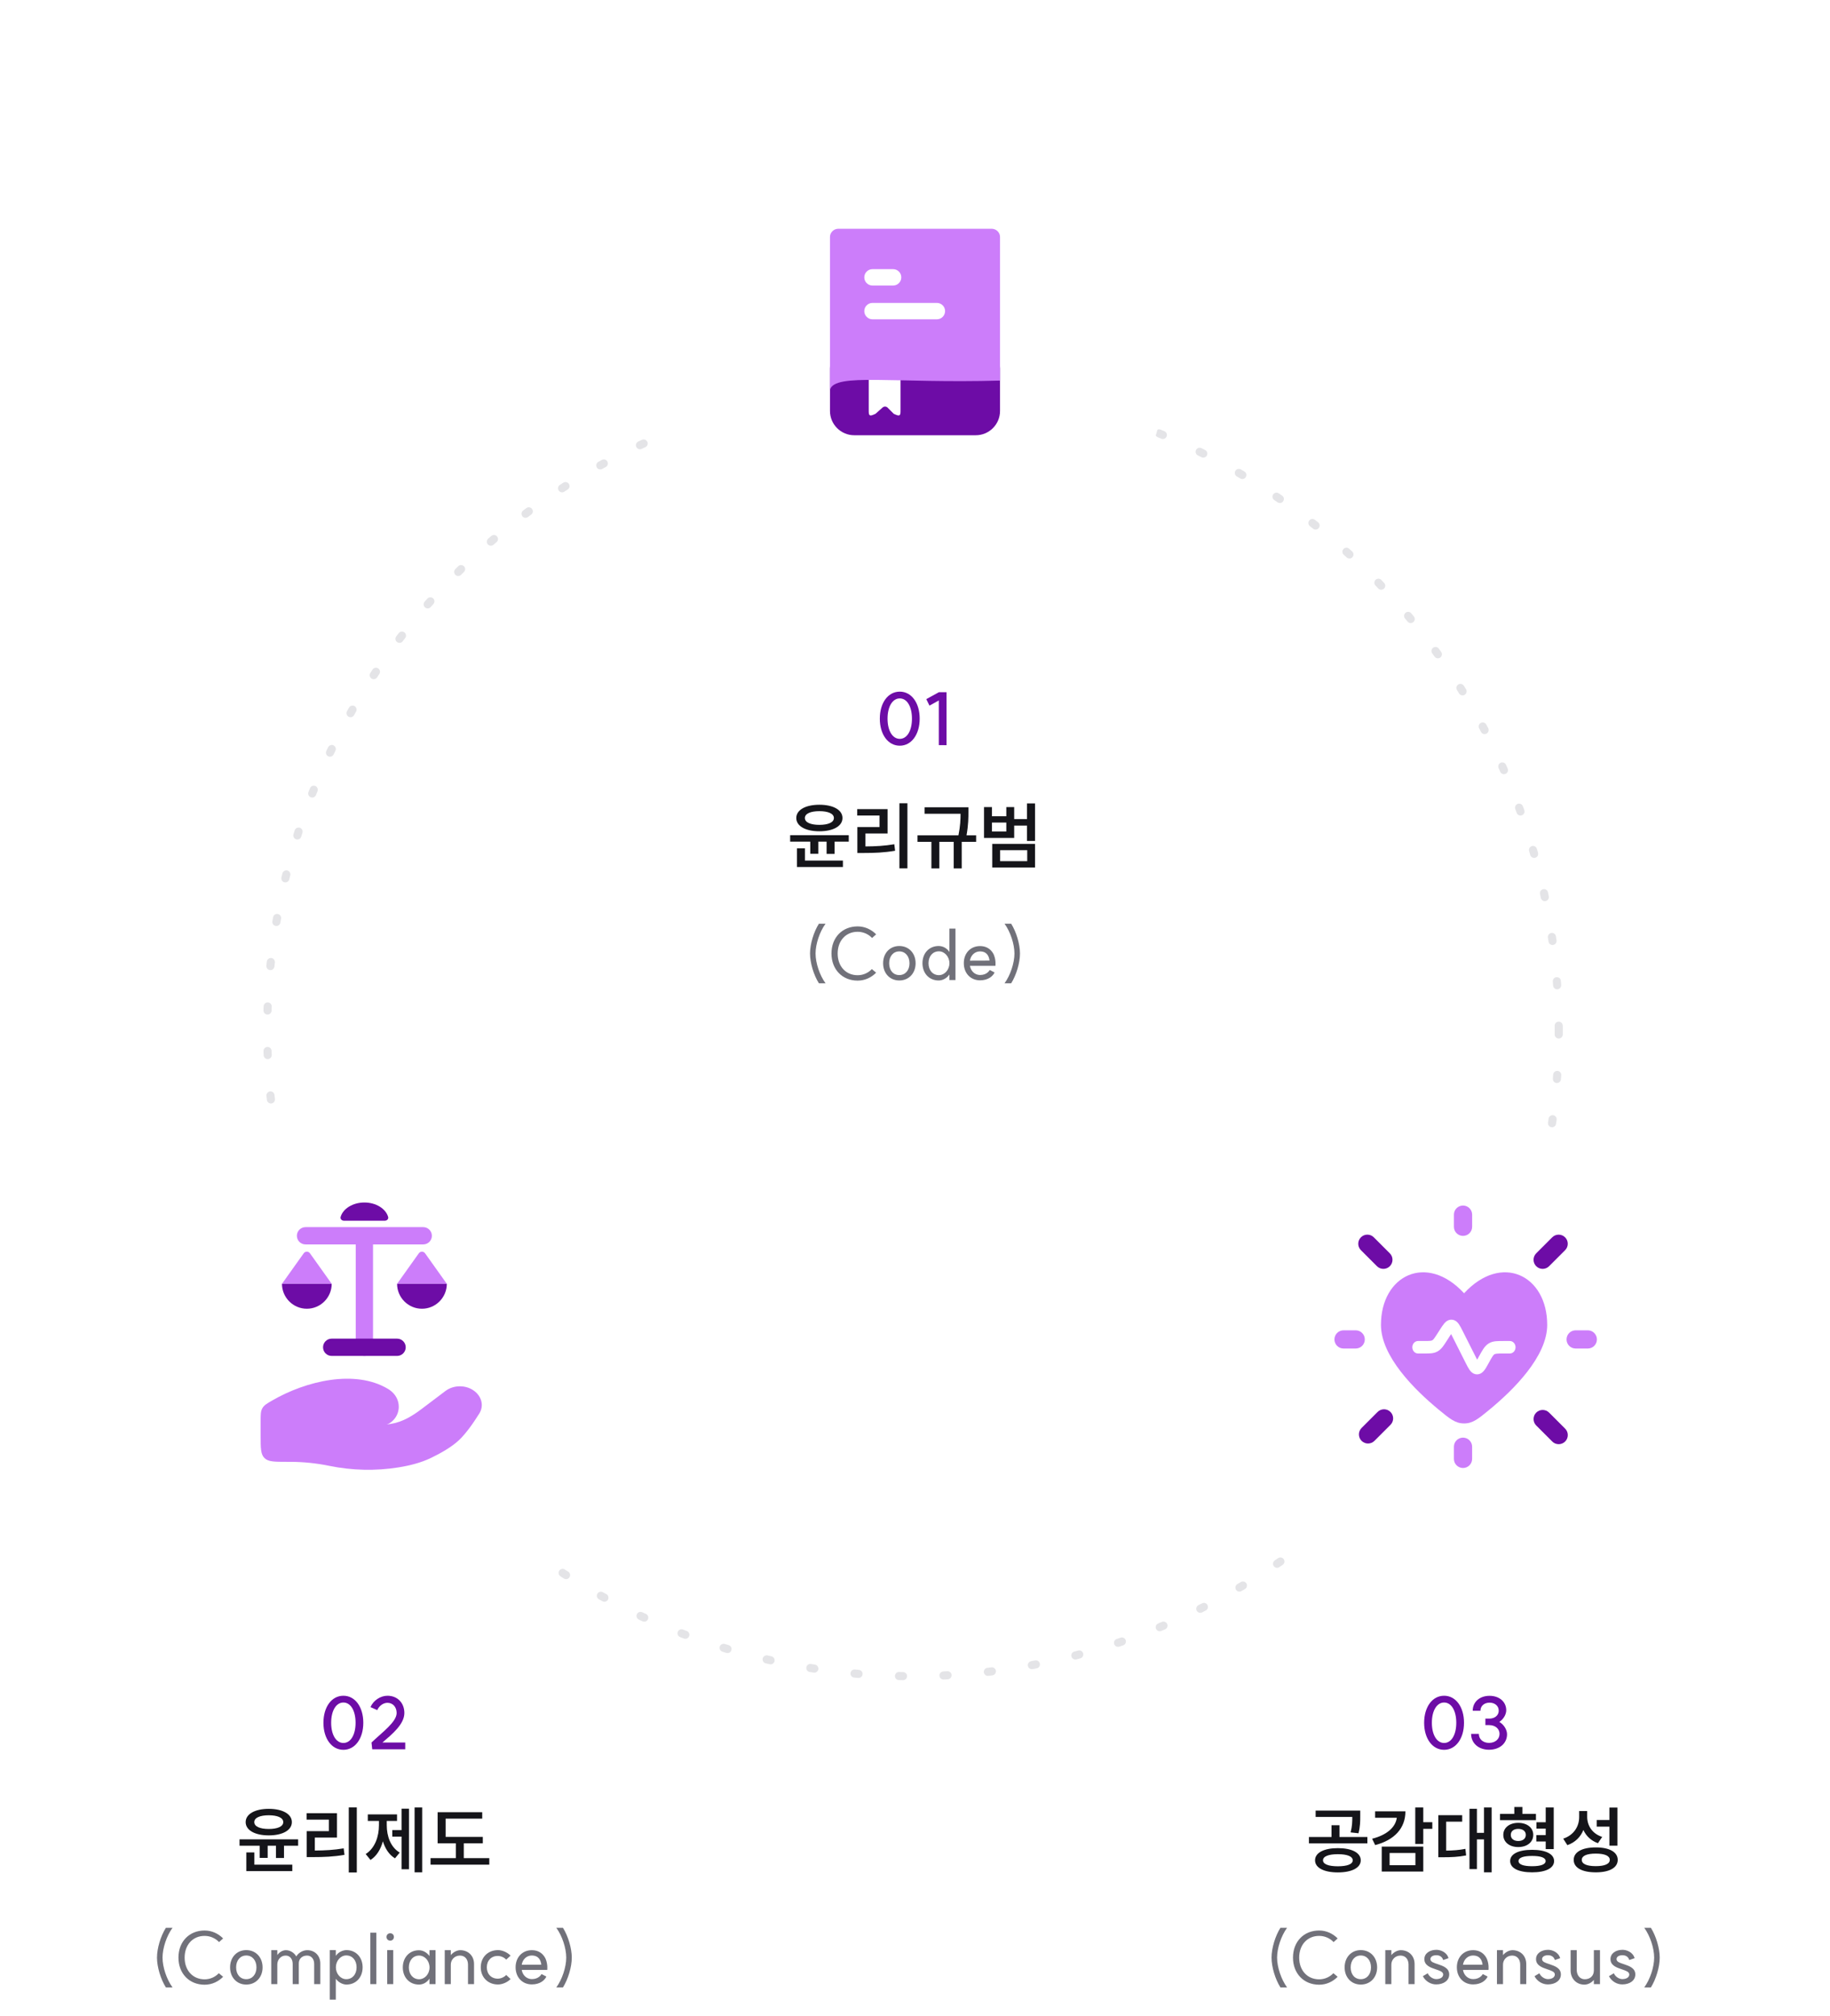 <svg width="452" height="498" viewBox="0 0 452 498" fill="none" xmlns="http://www.w3.org/2000/svg">
<ellipse cx="225.5" cy="254.5" rx="159.5" ry="159.5" stroke="#E4E4E7" stroke-width="2" stroke-linecap="round" stroke-dasharray="1 10"/>
<g filter="url(#filter0_d_8728_55633)">
<circle cx="226" cy="82" r="62" fill="white"/>
</g>
<path d="M205 91C205 87.686 207.686 85 211 85H241C244.314 85 247 87.686 247 91V101.5C247 104.814 244.314 107.5 241 107.5H211C207.686 107.5 205 104.814 205 101.5V91Z" fill="#6D0CA6"/>
<path d="M222.426 90.594V101.261V101.261C222.426 102.021 222.426 102.401 222.151 102.554C221.876 102.708 221.501 102.538 220.749 102.198L220.749 102.198L219.121 100.571L219.121 100.571C218.867 100.456 218.739 100.399 218.603 100.399C218.466 100.399 218.339 100.456 218.084 100.571L218.084 100.571L216.249 102.198C215.498 102.538 215.122 102.708 214.847 102.554C214.572 102.401 214.572 102.021 214.572 101.261V89.094L222.426 90.594Z" fill="white"/>
<path d="M207.09 56.5C205.936 56.5 205 57.407 205 58.527V96.25C206.2 92.05 220.75 94.75 247 94V58.527C247 57.407 246.064 56.5 244.91 56.5H207.09Z" fill="#CC7DFA"/>
<path d="M215.501 66.476C214.382 66.476 213.476 67.382 213.476 68.501C213.476 69.619 214.382 70.526 215.501 70.526H220.59C221.708 70.526 222.615 69.619 222.615 68.501C222.615 67.382 221.708 66.476 220.59 66.476H215.501Z" fill="white"/>
<path d="M215.501 74.814C214.382 74.814 213.476 75.72 213.476 76.838C213.476 77.957 214.382 78.864 215.501 78.864H231.404C232.522 78.864 233.429 77.957 233.429 76.838C233.429 75.72 232.522 74.814 231.404 74.814H215.501Z" fill="white"/>
<path d="M222.242 182.488C224.042 182.488 225.248 180.472 225.248 177.502C225.248 174.514 224.042 172.498 222.242 172.498C220.442 172.498 219.218 174.514 219.218 177.502C219.218 180.472 220.442 182.488 222.242 182.488ZM217.31 177.502C217.31 173.578 219.344 170.824 222.242 170.824C225.122 170.824 227.156 173.578 227.156 177.502C227.156 181.408 225.122 184.18 222.242 184.18C219.344 184.18 217.31 181.408 217.31 177.502ZM233.79 170.968V184.054L231.882 184.036V173.002L229.578 174.28L228.786 172.678L231.9 170.968H233.79Z" fill="#6D0CA6"/>
<path d="M202.383 198.762C205.803 198.762 208.089 200.04 208.089 202.038C208.089 204.036 205.803 205.314 202.383 205.314C198.963 205.314 196.677 204.036 196.677 202.038C196.677 200.04 198.963 198.762 202.383 198.762ZM195.165 207.87V206.286H209.637V207.87H206.145V210.894H204.165V207.87H202.113V210.876H200.133V207.87H195.165ZM196.839 214.134V209.526H198.819V212.55H208.197V214.134H196.839ZM198.801 202.038C198.801 203.118 200.205 203.73 202.383 203.73C204.561 203.73 205.965 203.118 205.965 202.038C205.965 200.958 204.561 200.346 202.383 200.346C200.205 200.346 198.801 200.958 198.801 202.038ZM222.148 198.402H224.128V214.476H222.148V198.402ZM211.726 201.426V199.842H219.232V205.854H213.76V209.058C216.262 209.04 218.422 208.932 220.888 208.518L221.086 210.12C218.368 210.588 215.992 210.678 213.148 210.678H211.762V204.27H217.234V201.426H211.726ZM228.376 199.392H239.194V200.472C239.194 201.858 239.194 203.694 238.726 206.322H241.102V207.924H237.538V214.494H235.558V207.924H232.012V214.494H230.05V207.924H226.612V206.322H236.728C237.196 204.036 237.25 202.308 237.25 200.994H228.376V199.392ZM243.046 199.338H245.008V201.606H248.554V199.338H250.498V202.308H253.666V198.438H255.646V207.708H253.666V203.91H250.498V206.952H243.046V199.338ZM245.008 205.368H248.554V203.154H245.008V205.368ZM245.08 214.26V208.428H255.646V214.26H245.08ZM247.024 212.694H253.72V209.976H247.024V212.694Z" fill="#15151A"/>
<path d="M200.072 235.502C200.072 233.216 200.972 230.174 202.268 228.14H203.906C202.448 230.138 201.44 233.162 201.44 235.502C201.44 237.842 202.448 240.866 203.906 242.864H202.268C200.972 240.83 200.072 237.788 200.072 235.502ZM211.831 242.198C208.033 242.198 205.369 239.426 205.369 235.502C205.369 231.56 208.033 228.806 211.831 228.806C213.631 228.806 215.233 229.58 216.403 230.768L215.395 231.668C214.513 230.714 213.199 230.138 211.831 230.138C208.915 230.138 206.899 232.334 206.899 235.502C206.899 238.67 208.915 240.866 211.831 240.866C213.235 240.866 214.477 240.272 215.341 239.354L216.403 240.236C215.233 241.424 213.649 242.198 211.831 242.198ZM222.119 240.83C223.613 240.83 224.639 239.642 224.639 237.914C224.639 236.186 223.613 234.98 222.119 234.98C220.643 234.98 219.617 236.168 219.617 237.914C219.617 239.66 220.625 240.83 222.119 240.83ZM218.123 237.914C218.123 235.43 219.779 233.648 222.119 233.648C224.477 233.648 226.151 235.43 226.151 237.914C226.151 240.38 224.477 242.162 222.119 242.162C219.779 242.162 218.123 240.38 218.123 237.914ZM231.839 242.162C229.499 242.162 227.843 240.398 227.843 237.896C227.843 235.412 229.499 233.648 231.839 233.648C232.739 233.648 233.801 234.062 234.503 235.124V229.346H235.997V242.054H234.503V240.686C233.783 241.712 232.739 242.162 231.839 242.162ZM229.337 237.896C229.337 239.642 230.381 240.848 231.911 240.848C233.297 240.848 234.503 239.534 234.503 237.896C234.503 236.294 233.297 234.962 231.911 234.962C230.381 234.962 229.337 236.168 229.337 237.896ZM242.07 242.126C239.712 242.126 238.056 240.362 238.056 237.896C238.056 235.412 239.712 233.666 242.07 233.666C244.662 233.666 245.454 235.754 245.526 235.952C246.03 237.248 245.868 238.49 245.868 238.544H239.568C239.784 239.876 240.828 240.812 242.07 240.812C243.726 240.812 244.338 239.768 244.464 239.57L245.652 240.182C245.238 241.118 244.05 242.126 242.07 242.126ZM239.568 237.266L244.41 237.248C244.248 235.97 243.618 234.98 242.07 234.98C240.792 234.98 239.784 235.916 239.568 237.266ZM251.93 235.502C251.93 237.806 251.03 240.83 249.752 242.864H248.114C249.554 240.884 250.562 237.842 250.562 235.502C250.562 233.162 249.554 230.12 248.114 228.14H249.752C251.03 230.174 251.93 233.198 251.93 235.502Z" fill="#71717A"/>
<g filter="url(#filter1_d_8728_55633)">
<circle cx="90" cy="330" r="62" fill="white"/>
</g>
<path d="M71.637 361.052H70.802C67.772 361.052 66.257 361.052 65.316 360.111C64.375 359.17 64.375 357.655 64.375 354.626V351.053C64.375 349.387 64.375 348.554 64.803 347.81C65.231 347.066 65.876 346.69 67.168 345.939C75.668 340.995 87.74 338.212 95.797 343.018C96.339 343.341 96.826 343.731 97.242 344.198C99.035 346.212 98.904 349.252 96.838 351.056C96.401 351.437 95.936 351.726 95.467 351.826C95.852 351.782 96.221 351.731 96.573 351.675C99.502 351.207 101.96 349.642 104.211 347.942L110.018 343.556C112.065 342.009 115.103 342.009 117.151 343.555C118.994 344.947 119.558 347.239 118.392 349.107C117.033 351.285 115.119 354.072 113.28 355.775C111.439 357.48 108.698 359.002 106.46 360.082C103.981 361.279 101.243 361.968 98.458 362.419C92.808 363.334 86.921 363.194 81.329 362.042C78.168 361.391 74.885 361.052 71.637 361.052Z" fill="#CC7DFA"/>
<path d="M75.461 303.086C74.283 303.086 73.327 304.042 73.327 305.221C73.327 306.399 74.283 307.355 75.461 307.355H87.866L87.866 332.761C87.866 333.939 88.821 334.895 90 334.895C91.178 334.895 92.134 333.939 92.134 332.761V307.355H104.538C105.717 307.355 106.672 306.399 106.672 305.221C106.672 304.042 105.717 303.086 104.538 303.086H75.461Z" fill="#CC7DFA"/>
<path fill-rule="evenodd" clip-rule="evenodd" d="M79.789 332.76C79.789 331.581 80.745 330.626 81.923 330.626H98.077C99.256 330.626 100.211 331.581 100.211 332.76C100.211 333.939 99.256 334.894 98.077 334.894H81.923C80.745 334.894 79.789 333.939 79.789 332.76Z" fill="#6D0CA6"/>
<path d="M103.446 309.545C103.824 309.014 104.613 309.014 104.991 309.545L110.36 317.082H98.077L103.446 309.545Z" fill="#CC7DFA"/>
<path d="M110.36 317.083C110.36 320.473 107.599 323.241 104.218 323.241C100.838 323.241 98.077 320.473 98.077 317.083H110.36Z" fill="#6D0CA6"/>
<path d="M75.014 309.545C75.392 309.014 76.181 309.014 76.559 309.545L81.928 317.082H69.645L75.014 309.545Z" fill="#CC7DFA"/>
<path d="M81.928 317.082C81.928 320.472 79.167 323.241 75.787 323.241C72.406 323.241 69.645 320.472 69.645 317.082H81.928Z" fill="#6D0CA6"/>
<path d="M84.948 301.5C84.425 301.5 83.988 301.067 84.131 300.564C84.709 298.533 87.125 297 90 297C92.875 297 95.291 298.533 95.869 300.564C96.012 301.067 95.575 301.5 95.052 301.5L84.948 301.5Z" fill="#6D0CA6"/>
<path d="M84.819 430.488C86.618 430.488 87.825 428.472 87.825 425.502C87.825 422.514 86.618 420.498 84.819 420.498C83.019 420.498 81.794 422.514 81.794 425.502C81.794 428.472 83.019 430.488 84.819 430.488ZM79.886 425.502C79.886 421.578 81.921 418.824 84.819 418.824C87.698 418.824 89.733 421.578 89.733 425.502C89.733 429.408 87.698 432.18 84.819 432.18C81.921 432.18 79.886 429.408 79.886 425.502ZM91.758 430.38C94.386 427.86 97.968 425.304 97.968 423.09C97.968 421.614 97.032 420.57 95.7 420.57C94.674 420.57 93.648 421.308 93.18 422.37L91.506 421.632C92.226 419.976 93.972 418.824 95.7 418.824C98.166 418.824 99.876 420.588 99.876 423.09C99.876 425.844 96.888 428.292 94.458 430.38H100.092V432.054H91.938L91.758 430.38Z" fill="#6D0CA6"/>
<path d="M66.383 446.762C69.803 446.762 72.089 448.04 72.089 450.038C72.089 452.036 69.803 453.314 66.383 453.314C62.963 453.314 60.677 452.036 60.677 450.038C60.677 448.04 62.963 446.762 66.383 446.762ZM59.165 455.87V454.286H73.637V455.87H70.145V458.894H68.165V455.87H66.113V458.876H64.133V455.87H59.165ZM60.839 462.134V457.526H62.819V460.55H72.197V462.134H60.839ZM62.801 450.038C62.801 451.118 64.205 451.73 66.383 451.73C68.561 451.73 69.965 451.118 69.965 450.038C69.965 448.958 68.561 448.346 66.383 448.346C64.205 448.346 62.801 448.958 62.801 450.038ZM86.148 446.402H88.128V462.476H86.148V446.402ZM75.726 449.426V447.842H83.232V453.854H77.76V457.058C80.262 457.04 82.422 456.932 84.888 456.518L85.086 458.12C82.368 458.588 79.992 458.678 77.148 458.678H75.762V452.27H81.234V449.426H75.726ZM102.402 446.42H104.274V462.44H102.402V446.42ZM90.324 457.922C92.61 456.482 93.6 453.602 93.6 450.794V449.75H90.846V448.13H98.064V449.75H95.526V450.794C95.526 453.494 96.462 456.23 98.73 457.562L97.56 458.984C96.102 458.102 95.13 456.59 94.572 454.772C94.032 456.752 93.024 458.426 91.512 459.38L90.324 457.922ZM96.894 453.62V452.018H99.18V446.726H101.016V461.684H99.18V453.62H96.894ZM108.09 447.59H119.106V449.174H110.07V453.692H119.25V455.276H114.552V458.93H120.852V460.55H106.344V458.93H112.59V455.276H108.09V447.59Z" fill="#15151A"/>
<path d="M38.777 483.502C38.777 481.216 39.677 478.174 40.973 476.14H42.611C41.153 478.138 40.145 481.162 40.145 483.502C40.145 485.842 41.153 488.866 42.611 490.864H40.973C39.677 488.83 38.777 485.788 38.777 483.502ZM50.536 490.198C46.738 490.198 44.074 487.426 44.074 483.502C44.074 479.56 46.738 476.806 50.536 476.806C52.336 476.806 53.938 477.58 55.108 478.768L54.1 479.668C53.218 478.714 51.904 478.138 50.536 478.138C47.62 478.138 45.604 480.334 45.604 483.502C45.604 486.67 47.62 488.866 50.536 488.866C51.94 488.866 53.182 488.272 54.046 487.354L55.108 488.236C53.938 489.424 52.354 490.198 50.536 490.198ZM60.824 488.83C62.318 488.83 63.344 487.642 63.344 485.914C63.344 484.186 62.318 482.98 60.824 482.98C59.348 482.98 58.322 484.168 58.322 485.914C58.322 487.66 59.33 488.83 60.824 488.83ZM56.828 485.914C56.828 483.43 58.484 481.648 60.824 481.648C63.182 481.648 64.856 483.43 64.856 485.914C64.856 488.38 63.182 490.162 60.824 490.162C58.484 490.162 56.828 488.38 56.828 485.914ZM77.601 485.05C77.601 483.826 76.881 482.998 75.837 482.998C74.631 482.998 73.803 483.79 73.803 484.906V490.054H72.291V485.05C72.291 483.826 71.589 482.998 70.563 482.998C69.339 482.998 68.493 484.024 68.493 485.212V490.054H66.999V481.666H68.493V482.872C68.997 482.152 69.825 481.666 70.617 481.666C71.661 481.666 72.687 482.296 73.173 483.214C73.731 482.296 74.829 481.666 75.873 481.666C77.763 481.666 79.113 483.016 79.113 484.942V490.054H77.601V485.05ZM85.516 488.83C87.046 488.83 88.072 487.642 88.072 485.896C88.072 484.168 87.046 482.962 85.516 482.962C84.13 482.962 82.96 484.294 82.96 485.896C82.96 487.516 84.13 488.83 85.516 488.83ZM81.448 493.888V481.648H82.942V483.07C83.572 482.116 84.724 481.648 85.57 481.648C87.91 481.648 89.566 483.412 89.566 485.896C89.566 488.398 87.91 490.162 85.57 490.162C84.688 490.162 83.572 489.622 82.942 488.722V493.888H81.448ZM91.461 477.346H92.955V490.054H91.461V477.346ZM95.633 481.648H97.127V490.054H95.633V481.648ZM95.471 478.39C95.471 477.868 95.849 477.49 96.389 477.49C96.911 477.49 97.289 477.868 97.289 478.39C97.289 478.93 96.911 479.308 96.389 479.308C95.849 479.308 95.471 478.93 95.471 478.39ZM103.468 490.162C101.146 490.162 99.49 488.398 99.49 485.932C99.49 483.448 101.146 481.684 103.468 481.684C104.368 481.684 105.358 482.134 106.078 483.106V481.666H107.572V490.054H106.078V488.704C105.34 489.766 104.368 490.162 103.468 490.162ZM100.984 485.932C100.984 487.642 102.028 488.848 103.522 488.848C104.872 488.848 106.078 487.624 106.096 485.932C106.078 484.24 104.872 482.998 103.522 482.998C102.028 482.998 100.984 484.186 100.984 485.932ZM115.593 485.23C115.593 483.88 114.801 482.998 113.613 482.998C112.281 482.998 111.345 484.024 111.345 485.23V490.054H109.851V481.666H111.345V482.89C111.921 482.17 112.857 481.666 113.685 481.666C115.521 481.666 117.087 482.926 117.087 485.122V490.054H115.593V485.23ZM122.941 488.704C123.679 488.704 124.543 488.344 125.029 487.786L126.109 488.794C125.371 489.586 124.057 490.144 123.013 490.144C120.511 490.144 118.747 488.362 118.747 485.896C118.747 483.412 120.511 481.648 123.013 481.648C124.075 481.648 125.353 482.224 126.109 483.016L125.029 484.006C124.543 483.448 123.679 483.088 122.941 483.088C121.357 483.088 120.241 484.222 120.241 485.896C120.241 487.57 121.357 488.704 122.941 488.704ZM131.365 490.126C129.007 490.126 127.351 488.362 127.351 485.896C127.351 483.412 129.007 481.666 131.365 481.666C133.957 481.666 134.749 483.754 134.821 483.952C135.325 485.248 135.163 486.49 135.163 486.544H128.863C129.079 487.876 130.123 488.812 131.365 488.812C133.021 488.812 133.633 487.768 133.759 487.57L134.947 488.182C134.533 489.118 133.345 490.126 131.365 490.126ZM128.863 485.266L133.705 485.248C133.543 483.97 132.913 482.98 131.365 482.98C130.087 482.98 129.079 483.916 128.863 485.266ZM141.225 483.502C141.225 485.806 140.325 488.83 139.047 490.864H137.409C138.849 488.884 139.857 485.842 139.857 483.502C139.857 481.162 138.849 478.12 137.409 476.14H139.047C140.325 478.174 141.225 481.198 141.225 483.502Z" fill="#71717A"/>
<g filter="url(#filter2_d_8728_55633)">
<circle cx="362" cy="330" r="62" fill="white"/>
</g>
<path d="M341.089 327.223C341.089 334.995 349.341 343.214 355.382 348.19C358.117 350.443 359.484 351.569 361.62 351.569C363.756 351.569 365.123 350.443 367.858 348.19C373.899 343.214 382.151 334.995 382.151 327.223C382.151 314.964 370.859 309.392 361.62 319.422C352.381 309.392 341.089 314.965 341.089 327.223Z" fill="#CC7DFA"/>
<path d="M357.981 330.169C358.15 329.905 358.291 329.687 358.416 329.499C358.522 329.7 358.64 329.934 358.782 330.216L362.012 336.623L362.012 336.623C362.326 337.246 362.634 337.856 362.942 338.299C363.273 338.773 363.854 339.423 364.785 339.442C365.717 339.461 366.32 338.836 366.666 338.376C366.99 337.946 367.319 337.348 367.654 336.739L367.758 336.549C368.175 335.79 368.438 335.316 368.67 334.974C368.884 334.658 369.008 334.555 369.1 334.498C369.193 334.441 369.337 334.379 369.695 334.341C370.084 334.3 370.592 334.298 371.403 334.298H372.916C373.699 334.298 374.333 333.606 374.333 332.753C374.333 331.899 373.699 331.207 372.916 331.207L371.341 331.207C370.61 331.207 369.963 331.207 369.421 331.265C368.834 331.327 368.262 331.465 367.704 331.809C367.147 332.153 366.744 332.617 366.393 333.135C366.069 333.612 365.736 334.217 365.36 334.901L365.36 334.901L365.27 335.065C365.106 335.362 364.97 335.611 364.848 335.824C364.733 335.606 364.605 335.352 364.452 335.048L361.223 328.644C360.931 328.066 360.641 327.49 360.347 327.068C360.026 326.607 359.475 325.998 358.592 325.946C357.709 325.894 357.101 326.435 356.736 326.856C356.401 327.241 356.056 327.779 355.71 328.319L355.125 329.23C354.696 329.898 354.427 330.315 354.195 330.615C353.98 330.892 353.861 330.983 353.773 331.032C353.685 331.082 353.549 331.137 353.218 331.17C352.859 331.206 352.392 331.207 351.644 331.207H350.25C349.467 331.207 348.833 331.899 348.833 332.753C348.833 333.606 349.467 334.298 350.25 334.298L351.701 334.298H351.701C352.375 334.298 352.973 334.298 353.476 334.248C354.022 334.193 354.555 334.073 355.082 333.774C355.609 333.475 356.004 333.067 356.358 332.611C356.685 332.19 357.027 331.655 357.414 331.053L357.981 330.169Z" fill="white"/>
<path fill-rule="evenodd" clip-rule="evenodd" d="M386.571 305.601C387.45 306.48 387.45 307.905 386.571 308.783L382.617 312.737C381.739 313.616 380.314 313.616 379.435 312.737C378.557 311.858 378.557 310.434 379.435 309.555L383.389 305.601C384.268 304.723 385.692 304.723 386.571 305.601Z" fill="#6D0CA6"/>
<path fill-rule="evenodd" clip-rule="evenodd" d="M343.44 348.732C344.319 349.611 344.319 351.036 343.44 351.914L339.486 355.868C338.608 356.747 337.183 356.747 336.304 355.868C335.426 354.989 335.426 353.565 336.304 352.686L340.258 348.732C341.137 347.854 342.561 347.854 343.44 348.732Z" fill="#6D0CA6"/>
<path fill-rule="evenodd" clip-rule="evenodd" d="M336.14 305.597C337.019 304.718 338.444 304.718 339.322 305.597L343.28 309.555C344.159 310.433 344.159 311.858 343.28 312.736C342.401 313.615 340.977 313.615 340.098 312.736L336.14 308.779C335.262 307.9 335.262 306.476 336.14 305.597Z" fill="#6D0CA6"/>
<path fill-rule="evenodd" clip-rule="evenodd" d="M379.44 348.896C380.318 348.018 381.743 348.018 382.622 348.896L386.579 352.854C387.458 353.732 387.458 355.157 386.579 356.036C385.701 356.914 384.276 356.914 383.397 356.036L379.44 352.078C378.561 351.2 378.561 349.775 379.44 348.896Z" fill="#6D0CA6"/>
<path fill-rule="evenodd" clip-rule="evenodd" d="M329.6 330.819C329.6 329.576 330.607 328.569 331.85 328.569H334.85C336.092 328.569 337.1 329.576 337.1 330.819C337.1 332.061 336.092 333.069 334.85 333.069H331.85C330.607 333.069 329.6 332.061 329.6 330.819Z" fill="#CC7DFA"/>
<path fill-rule="evenodd" clip-rule="evenodd" d="M386.926 330.819C386.926 329.576 387.934 328.569 389.176 328.569H392.176C393.419 328.569 394.426 329.576 394.426 330.819C394.426 332.061 393.419 333.069 392.176 333.069H389.176C387.934 333.069 386.926 332.061 386.926 330.819Z" fill="#CC7DFA"/>
<path fill-rule="evenodd" clip-rule="evenodd" d="M361.356 362.574C362.599 362.574 363.606 361.566 363.606 360.324V357.324C363.606 356.081 362.599 355.074 361.356 355.074C360.113 355.074 359.106 356.081 359.106 357.324V360.324C359.106 361.566 360.113 362.574 361.356 362.574Z" fill="#CC7DFA"/>
<path fill-rule="evenodd" clip-rule="evenodd" d="M361.359 305.25C362.602 305.25 363.609 304.243 363.609 303V300C363.609 298.757 362.602 297.75 361.359 297.75C360.116 297.75 359.109 298.757 359.109 300V303C359.109 304.243 360.116 305.25 361.359 305.25Z" fill="#CC7DFA"/>
<path d="M356.687 430.488C358.487 430.488 359.693 428.472 359.693 425.502C359.693 422.514 358.487 420.498 356.687 420.498C354.887 420.498 353.663 422.514 353.663 425.502C353.663 428.472 354.887 430.488 356.687 430.488ZM351.755 425.502C351.755 421.578 353.789 418.824 356.687 418.824C359.567 418.824 361.601 421.578 361.601 425.502C361.601 429.408 359.567 432.18 356.687 432.18C353.789 432.18 351.755 429.408 351.755 425.502ZM370.323 425.286C371.493 425.97 372.231 427.248 372.231 428.346C372.231 430.578 370.395 432.162 367.785 432.162C365.193 432.162 363.357 430.542 363.357 428.238H365.265C365.265 429.552 366.309 430.47 367.785 430.47C369.297 430.47 370.377 429.552 370.377 428.238C370.377 426.978 369.315 426.078 367.821 426.078H366.885V424.476H367.839C369.207 424.476 370.179 423.666 370.179 422.514C370.179 421.344 369.243 420.534 367.911 420.534C366.579 420.534 365.661 421.362 365.661 422.532H363.753C363.753 420.354 365.463 418.842 367.911 418.842C370.323 418.842 372.033 420.318 372.033 422.406C372.033 423.414 371.385 424.602 370.323 425.286Z" fill="#6D0CA6"/>
<path d="M330.445 456.464C333.883 456.464 336.097 457.598 336.097 459.47C336.097 461.324 333.883 462.458 330.445 462.458C327.007 462.458 324.811 461.324 324.811 459.47C324.811 457.598 327.007 456.464 330.445 456.464ZM323.299 455.294V453.71H328.879V450.812H330.841V453.71H337.735V455.294H323.299ZM324.955 448.76V447.194H335.971V448.526C335.971 449.804 335.971 451.136 335.539 452.792L333.595 452.576C333.991 451.046 334.009 449.912 334.009 448.76H324.955ZM326.773 459.47C326.773 460.424 328.141 460.946 330.445 460.946C332.749 460.946 334.117 460.424 334.117 459.47C334.117 458.498 332.749 457.958 330.445 457.958C328.141 457.958 326.773 458.498 326.773 459.47ZM349.561 446.42H351.541V450.056H353.773V451.694H351.541V455.42H349.561V446.42ZM338.905 454.142C342.595 453.206 344.683 451.298 345.007 448.958H339.643V447.374H347.131C347.131 451.568 344.413 454.466 339.661 455.708L338.905 454.142ZM341.281 462.242V456.086H351.541V462.242H341.281ZM343.225 460.676H349.597V457.67H343.225V460.676ZM366.536 446.42H368.426V462.44H366.536V454.304H364.79V461.648H362.954V446.744H364.79V452.684H366.536V446.42ZM355.25 458.714V448.328H361.154V449.93H357.194V457.076C358.904 457.058 360.344 456.95 361.946 456.644L362.126 458.264C360.182 458.642 358.526 458.714 356.33 458.714H355.25ZM379.496 450.074H381.782V446.42H383.762V456.698H381.782V454.826H379.46V453.242H381.782V451.64H379.496V450.074ZM370.496 449.552V448.004H374.024V446.294H376.022V448.004H379.37V449.552H370.496ZM371.306 453.188C371.306 451.424 372.836 450.218 374.996 450.218C377.192 450.218 378.704 451.424 378.704 453.188C378.704 454.988 377.192 456.194 374.996 456.194C372.836 456.194 371.306 454.988 371.306 453.188ZM372.998 459.65C372.998 457.904 375.068 456.878 378.416 456.878C381.764 456.878 383.852 457.904 383.852 459.65C383.852 461.414 381.764 462.44 378.416 462.44C375.068 462.44 372.998 461.414 372.998 459.65ZM373.16 453.188C373.16 454.142 373.898 454.7 374.996 454.7C376.112 454.7 376.868 454.142 376.868 453.188C376.868 452.252 376.112 451.712 374.996 451.712C373.898 451.712 373.16 452.252 373.16 453.188ZM375.068 459.65C375.068 460.496 376.292 460.928 378.416 460.928C380.54 460.928 381.764 460.496 381.764 459.65C381.764 458.804 380.54 458.39 378.416 458.39C376.292 458.39 375.068 458.804 375.068 459.65ZM390.045 447.302H392.025V448.724C392.025 450.902 393.267 452.9 395.733 453.692L394.689 455.24C392.979 454.646 391.773 453.476 391.089 451.982C390.387 453.71 389.055 455.06 387.129 455.726L386.103 454.124C388.713 453.26 390.045 451.118 390.045 448.796V447.302ZM388.695 459.362C388.695 457.418 390.783 456.284 394.149 456.284C397.497 456.284 399.567 457.418 399.567 459.362C399.567 461.324 397.497 462.44 394.149 462.44C390.783 462.44 388.695 461.324 388.695 459.362ZM390.693 459.362C390.693 460.37 391.917 460.91 394.149 460.91C396.345 460.91 397.605 460.37 397.605 459.362C397.605 458.354 396.345 457.814 394.149 457.814C391.917 457.814 390.693 458.354 390.693 459.362ZM394.383 451.154V449.516H397.515V446.438H399.495V455.852H397.515V451.154H394.383Z" fill="#15151A"/>
<path d="M314.064 483.502C314.064 481.216 314.964 478.174 316.26 476.14H317.898C316.44 478.138 315.432 481.162 315.432 483.502C315.432 485.842 316.44 488.866 317.898 490.864H316.26C314.964 488.83 314.064 485.788 314.064 483.502ZM325.823 490.198C322.025 490.198 319.361 487.426 319.361 483.502C319.361 479.56 322.025 476.806 325.823 476.806C327.623 476.806 329.225 477.58 330.395 478.768L329.387 479.668C328.505 478.714 327.191 478.138 325.823 478.138C322.907 478.138 320.891 480.334 320.891 483.502C320.891 486.67 322.907 488.866 325.823 488.866C327.227 488.866 328.469 488.272 329.333 487.354L330.395 488.236C329.225 489.424 327.641 490.198 325.823 490.198ZM336.111 488.83C337.605 488.83 338.631 487.642 338.631 485.914C338.631 484.186 337.605 482.98 336.111 482.98C334.635 482.98 333.609 484.168 333.609 485.914C333.609 487.66 334.617 488.83 336.111 488.83ZM332.115 485.914C332.115 483.43 333.771 481.648 336.111 481.648C338.469 481.648 340.143 483.43 340.143 485.914C340.143 488.38 338.469 490.162 336.111 490.162C333.771 490.162 332.115 488.38 332.115 485.914ZM347.902 485.23C347.902 483.88 347.11 482.998 345.922 482.998C344.59 482.998 343.654 484.024 343.654 485.23V490.054H342.16V481.666H343.654V482.89C344.23 482.17 345.166 481.666 345.994 481.666C347.83 481.666 349.396 482.926 349.396 485.122V490.054H347.902V485.23ZM352.639 487.372C353.107 488.38 354.097 488.812 354.727 488.812C355.735 488.812 356.455 488.38 356.455 487.66C356.455 486.976 355.519 486.706 354.583 486.382C353.431 485.986 351.811 485.482 351.811 483.88C351.811 482.458 353.125 481.576 354.799 481.576C355.789 481.576 357.373 482.152 357.769 483.646L356.455 484.096C356.185 483.106 355.285 482.908 354.799 482.908C353.935 482.908 353.305 483.268 353.305 483.88C353.305 484.564 354.169 484.798 355.177 485.14C356.383 485.554 357.949 486.058 357.949 487.66C357.949 489.154 356.581 490.126 354.727 490.126C353.449 490.126 352.117 489.406 351.433 488.092L352.639 487.372ZM363.85 490.126C361.492 490.126 359.836 488.362 359.836 485.896C359.836 483.412 361.492 481.666 363.85 481.666C366.442 481.666 367.234 483.754 367.306 483.952C367.81 485.248 367.648 486.49 367.648 486.544H361.348C361.564 487.876 362.608 488.812 363.85 488.812C365.506 488.812 366.118 487.768 366.244 487.57L367.432 488.182C367.018 489.118 365.83 490.126 363.85 490.126ZM361.348 485.266L366.19 485.248C366.028 483.97 365.398 482.98 363.85 482.98C362.572 482.98 361.564 483.916 361.348 485.266ZM375.482 485.23C375.482 483.88 374.69 482.998 373.502 482.998C372.17 482.998 371.234 484.024 371.234 485.23V490.054H369.74V481.666H371.234V482.89C371.81 482.17 372.746 481.666 373.574 481.666C375.41 481.666 376.976 482.926 376.976 485.122V490.054H375.482V485.23ZM380.219 487.372C380.687 488.38 381.677 488.812 382.307 488.812C383.315 488.812 384.035 488.38 384.035 487.66C384.035 486.976 383.099 486.706 382.163 486.382C381.011 485.986 379.391 485.482 379.391 483.88C379.391 482.458 380.705 481.576 382.379 481.576C383.369 481.576 384.953 482.152 385.349 483.646L384.035 484.096C383.765 483.106 382.865 482.908 382.379 482.908C381.515 482.908 380.885 483.268 380.885 483.88C380.885 484.564 381.749 484.798 382.757 485.14C383.963 485.554 385.529 486.058 385.529 487.66C385.529 489.154 384.161 490.126 382.307 490.126C381.029 490.126 379.697 489.406 379.013 488.092L380.219 487.372ZM389.445 486.544C389.445 487.876 390.255 488.848 391.425 488.848C392.757 488.848 393.675 488.002 393.675 486.67V481.666H395.187V490.054H393.675V488.992C393.117 489.712 392.181 490.18 391.335 490.18C389.355 490.18 387.933 488.686 387.933 486.67V481.666H389.445V486.544ZM398.606 487.372C399.074 488.38 400.064 488.812 400.694 488.812C401.702 488.812 402.422 488.38 402.422 487.66C402.422 486.976 401.486 486.706 400.55 486.382C399.398 485.986 397.778 485.482 397.778 483.88C397.778 482.458 399.092 481.576 400.766 481.576C401.756 481.576 403.34 482.152 403.736 483.646L402.422 484.096C402.152 483.106 401.252 482.908 400.766 482.908C399.902 482.908 399.272 483.268 399.272 483.88C399.272 484.564 400.136 484.798 401.144 485.14C402.35 485.554 403.916 486.058 403.916 487.66C403.916 489.154 402.548 490.126 400.694 490.126C399.416 490.126 398.084 489.406 397.4 488.092L398.606 487.372ZM409.938 483.502C409.938 485.806 409.038 488.83 407.76 490.864H406.122C407.562 488.884 408.57 485.842 408.57 483.502C408.57 481.162 407.562 478.12 406.122 476.14H407.76C409.038 478.174 409.938 481.198 409.938 483.502Z" fill="#71717A"/>
<defs>
<filter id="filter0_d_8728_55633" x="136" y="0" width="180" height="180" filterUnits="userSpaceOnUse" color-interpolation-filters="sRGB">
<feFlood flood-opacity="0" result="BackgroundImageFix"/>
<feColorMatrix in="SourceAlpha" type="matrix" values="0 0 0 0 0 0 0 0 0 0 0 0 0 0 0 0 0 0 127 0" result="hardAlpha"/>
<feOffset dy="8"/>
<feGaussianBlur stdDeviation="14"/>
<feComposite in2="hardAlpha" operator="out"/>
<feColorMatrix type="matrix" values="0 0 0 0 0 0 0 0 0 0 0 0 0 0 0 0 0 0 0.05 0"/>
<feBlend mode="normal" in2="BackgroundImageFix" result="effect1_dropShadow_8728_55633"/>
<feBlend mode="normal" in="SourceGraphic" in2="effect1_dropShadow_8728_55633" result="shape"/>
</filter>
<filter id="filter1_d_8728_55633" x="0" y="248" width="180" height="180" filterUnits="userSpaceOnUse" color-interpolation-filters="sRGB">
<feFlood flood-opacity="0" result="BackgroundImageFix"/>
<feColorMatrix in="SourceAlpha" type="matrix" values="0 0 0 0 0 0 0 0 0 0 0 0 0 0 0 0 0 0 127 0" result="hardAlpha"/>
<feOffset dy="8"/>
<feGaussianBlur stdDeviation="14"/>
<feComposite in2="hardAlpha" operator="out"/>
<feColorMatrix type="matrix" values="0 0 0 0 0 0 0 0 0 0 0 0 0 0 0 0 0 0 0.05 0"/>
<feBlend mode="normal" in2="BackgroundImageFix" result="effect1_dropShadow_8728_55633"/>
<feBlend mode="normal" in="SourceGraphic" in2="effect1_dropShadow_8728_55633" result="shape"/>
</filter>
<filter id="filter2_d_8728_55633" x="272" y="248" width="180" height="180" filterUnits="userSpaceOnUse" color-interpolation-filters="sRGB">
<feFlood flood-opacity="0" result="BackgroundImageFix"/>
<feColorMatrix in="SourceAlpha" type="matrix" values="0 0 0 0 0 0 0 0 0 0 0 0 0 0 0 0 0 0 127 0" result="hardAlpha"/>
<feOffset dy="8"/>
<feGaussianBlur stdDeviation="14"/>
<feComposite in2="hardAlpha" operator="out"/>
<feColorMatrix type="matrix" values="0 0 0 0 0 0 0 0 0 0 0 0 0 0 0 0 0 0 0.05 0"/>
<feBlend mode="normal" in2="BackgroundImageFix" result="effect1_dropShadow_8728_55633"/>
<feBlend mode="normal" in="SourceGraphic" in2="effect1_dropShadow_8728_55633" result="shape"/>
</filter>
</defs>
</svg>
